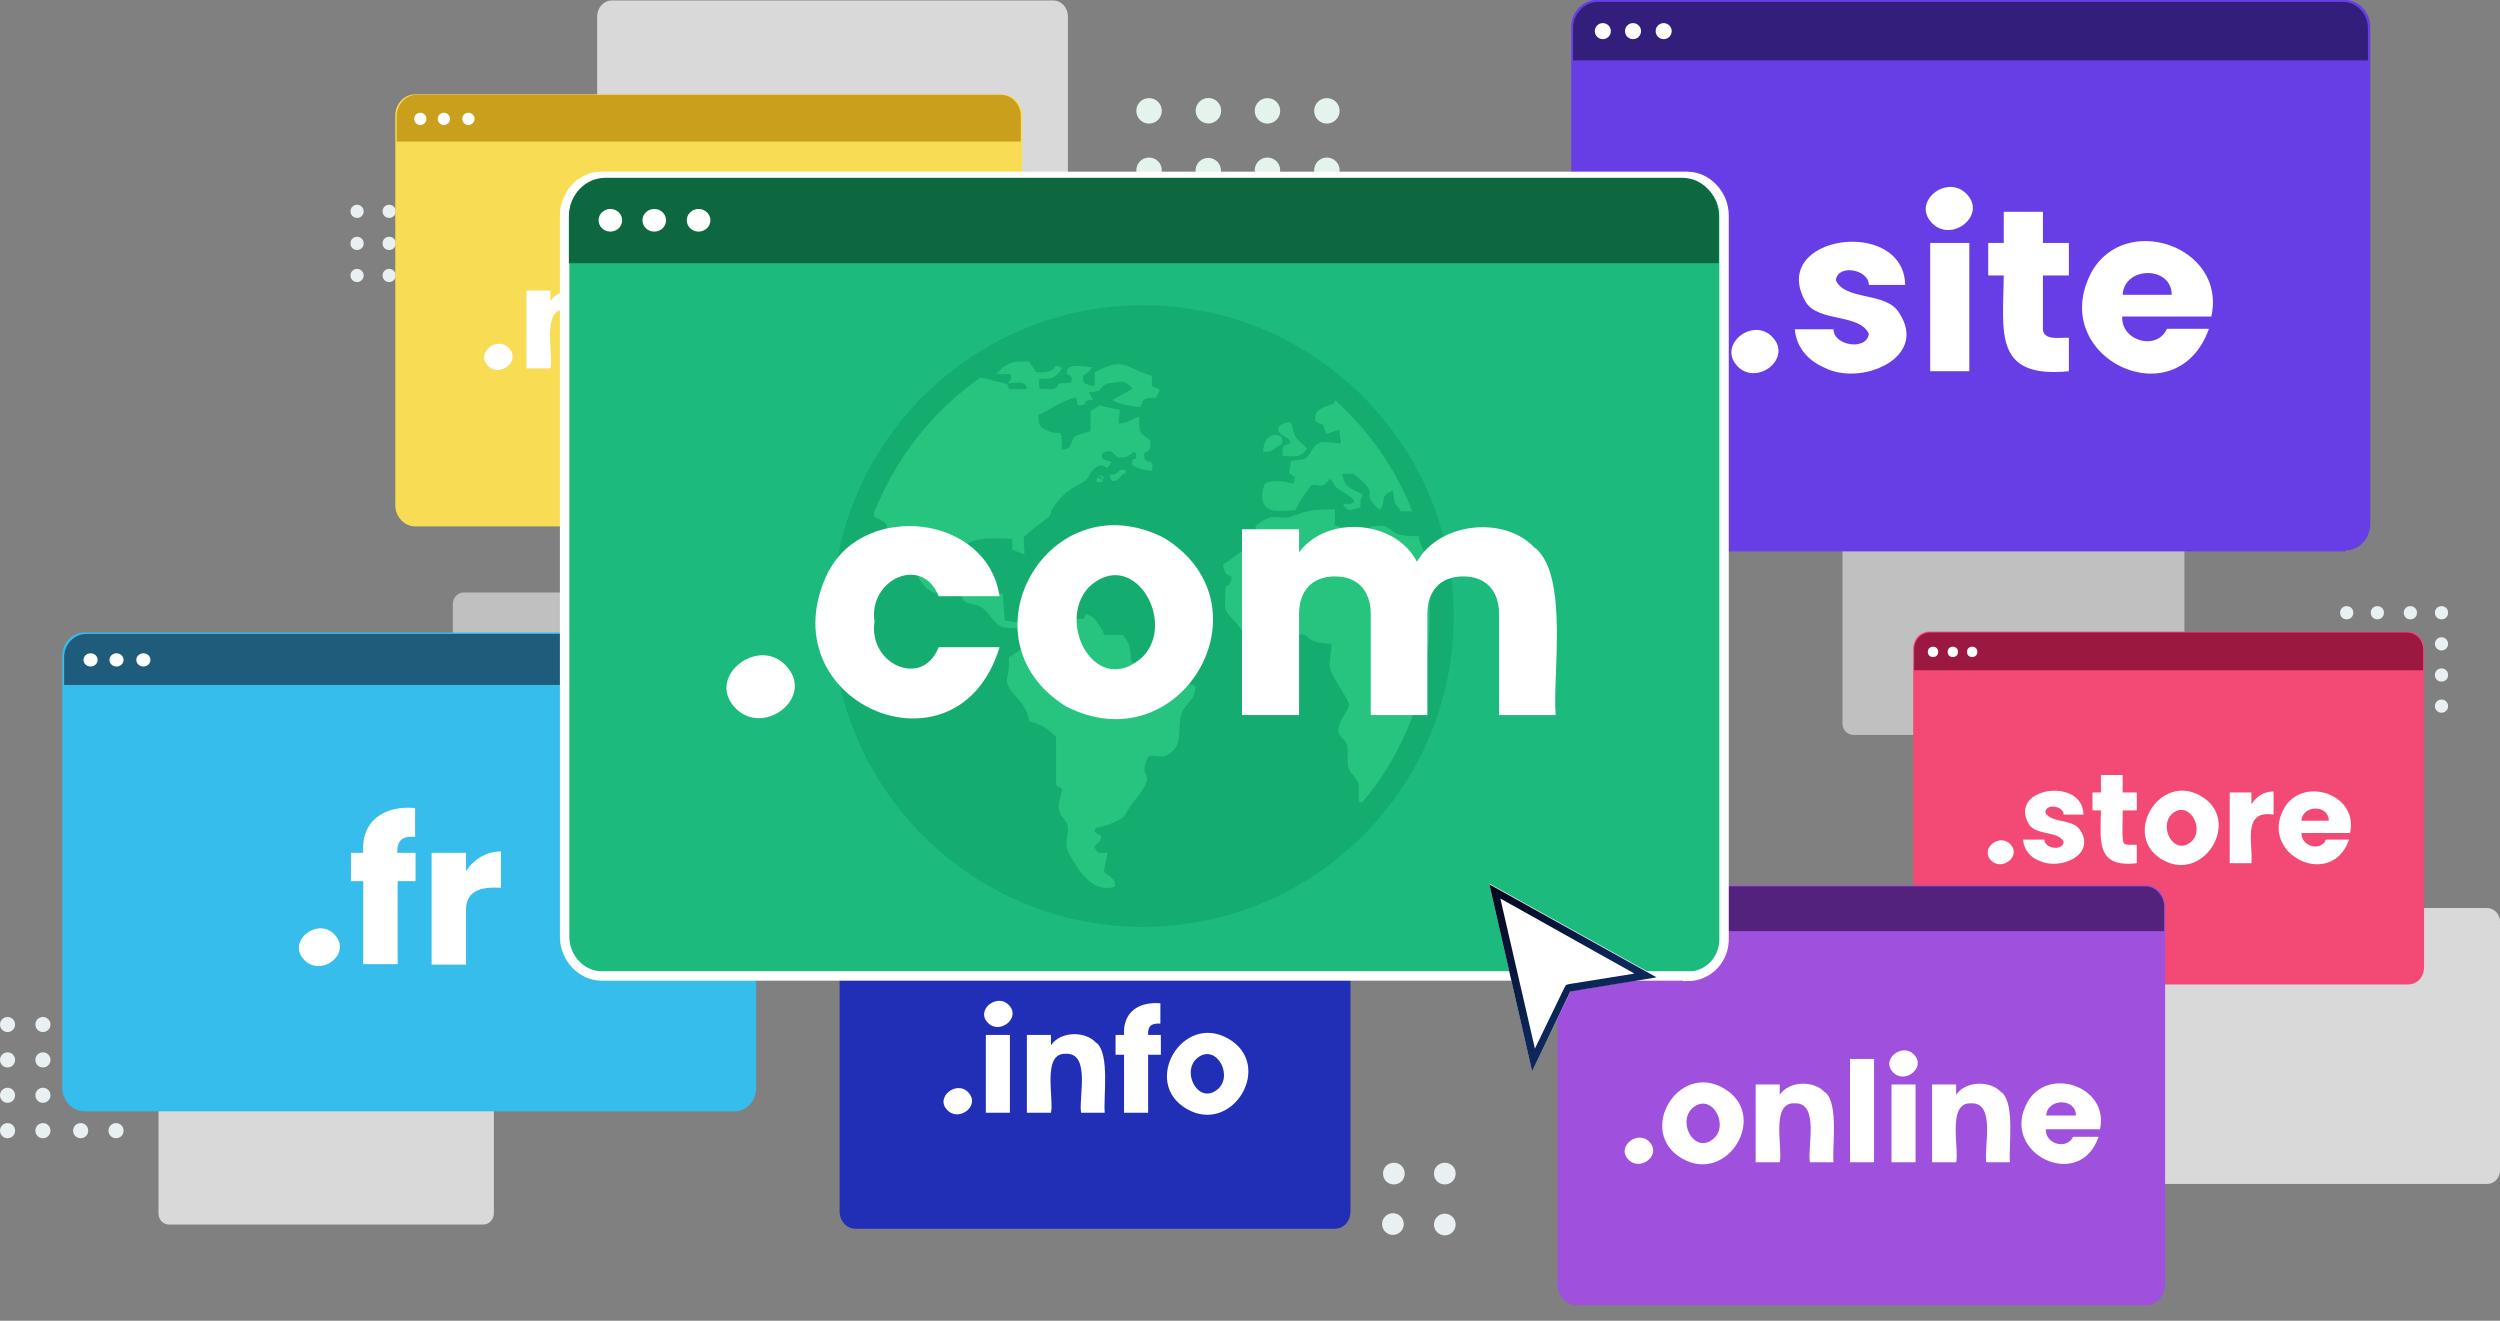 <?xml version="1.0" encoding="UTF-8"?>
<svg id="Calque_1" xmlns="http://www.w3.org/2000/svg" width="530" height="280" xmlns:xlink="http://www.w3.org/1999/xlink" version="1.1" viewBox="0 0 530 280">
  <rect x="0" y="0" width="530" height="280" fill="#808080" stroke="none"/>
  <!-- Generator: Adobe Illustrator 29.1.0, SVG Export Plug-In . SVG Version: 2.1.0 Build 142)  -->
  <defs>
    <style>
      .st0 {
        fill: #27c480;
      }

      .st1 {
        fill: #f24975;
      }

      .st2 {
        fill: #52227c;
      }

      .st3 {
        fill: #673de5;
      }

      .st4 {
        fill: #212fb7;
      }

      .st5 {
        fill: #0d6840;
      }

      .st6 {
        fill: #36bdec;
      }

      .st7 {
        fill: #15ad6f;
        fill-rule: evenodd;
      }

      .st8 {
        fill: #331e7c;
      }

      .st9, .st10, .st11 {
        isolation: isolate;
      }

      .st12 {
        fill: #e9f0f2;
      }

      .st13 {
        fill: #f7dc54;
      }

      .st14, .st10, .st11 {
        fill: #fff;
      }

      .st15 {
        fill: #9f50dd;
      }

      .st16 {
        fill: #9b1840;
      }

      .st17 {
        fill: url(#Dégradé_sans_nom);
      }

      .st18 {
        fill: #091360;
      }

      .st19 {
        fill: #1f5b7a;
      }

      .st20 {
        fill: #1cba7d;
        stroke: #fff;
        stroke-miterlimit: 10;
        stroke-width: 2px;
      }

      .st21 {
        fill: #e4f4ed;
      }

      .st22 {
        fill: #c99f1b;
      }

      .st10 {
        opacity: .7;
      }

      .st11 {
        opacity: .5;
      }
    </style>
    <linearGradient id="Dégradé_sans_nom" data-name="Dégradé sans nom" x1="334.3" y1="33.2" x2="313.6" y2="10.6" gradientTransform="translate(0 180)" gradientUnits="userSpaceOnUse">
      <stop offset="0" stop-color="#0d275b"/>
      <stop offset="1" stop-color="#04051c"/>
    </linearGradient>
  </defs>
  <path class="st10" d="M223.4,69.1h-93.7c-1.7,0-3.1-1.5-3.1-3.4V3.5c0-1.9,1.4-3.4,3.1-3.4h93.6c1.7,0,3.1,1.5,3.1,3.4v62.1c0,1.9-1.3,3.4-3.1,3.4h.1Z"/>
  <path class="st10" d="M527.3,251h-79.3c-1.4,0-2.7-1.3-2.7-2.9v-52.7c0-1.6,1.2-2.9,2.7-2.9h79.3c1.4,0,2.7,1.3,2.7,2.9v52.7c0,1.6-1.2,2.9-2.7,2.9h0Z"/>
  <path class="st11" d="M460.8,155.8h-67.9c-1.3,0-2.3-1.1-2.3-2.4v-45.1c0-1.3,1.1-2.4,2.3-2.4h67.9c1.3,0,2.3,1.1,2.3,2.4v45.1c0,1.3-1,2.4-2.2,2.4h0Z"/>
  <path class="st11" d="M166.2,175.5h-67.9c-1.3,0-2.3-1.1-2.3-2.4v-45.1c0-1.3,1.1-2.4,2.3-2.4h67.9c1.3,0,2.3,1.1,2.3,2.4v45.1c0,1.3-1,2.4-2.2,2.4h-.1Z"/>
  <path class="st10" d="M102.5,259.6H35.8c-1.3,0-2.2-1.1-2.2-2.4v-44.3c0-1.3,1-2.4,2.2-2.4h66.7c1.3,0,2.2,1.1,2.2,2.4v44.3c0,1.3-1,2.4-2.2,2.4h0Z"/>
  <g>
    <path class="st3" d="M497.1,116.9h-158.6c-3,0-5.4-2.6-5.4-5.7V5.7c0-3.1,2.4-5.7,5.4-5.7h158.6c3,0,5.4,2.6,5.4,5.7v105.3c0,3.1-2.3,5.7-5.3,5.7h0v.2Z"/>
    <path class="st8" d="M502.1,12.8h-168.6v-6.8c0-3.1,2.4-5.6,5.3-5.6h157.9c2.9,0,5.3,2.5,5.3,5.6v6.8h.2,0Z"/>
    <circle class="st14" cx="339.8" cy="6.6" r="1.7"/>
    <circle class="st14" cx="346.2" cy="6.6" r="1.7"/>
    <circle class="st14" cx="352.7" cy="6.6" r="1.7"/>
    <g class="st9">
      <path class="st14" d="M368.5,77.8c-4.6-4.5,2.9-10.6,7.1-6.5,4.6,4.5-2.9,10.5-7.1,6.5Z"/>
      <path class="st14" d="M386.7,77.9c-3.5-1.5-5.9-4.4-6.2-8.1h8.2c0,3.5,7,4.6,7.5,1-1.9-4.4-10.7-2.4-13.4-6.8-8.1-14.1,20.8-18.2,21.1-3.6h-7.7c0-3.3-6.6-4.5-7-1,1.9,4.4,10.7,2.4,13.4,6.9,6.4,9.6-8.2,15.7-15.9,11.6Z"/>
      <path class="st14" d="M409.7,47.4c-4.6-4.5,2.9-10.5,7.1-6.4,4.6,4.5-2.9,10.5-7.1,6.4ZM417.5,51.5v27.2h-8.3v-27.2h8.3Z"/>
      <path class="st14" d="M438.6,71.6v7.1c-16.1,1.6-13.9-8.3-13.8-20.3h-3.3v-6.9h3.3v-6.6h8.3v6.6h5.5v6.9h-5.5v10.9c-.3,3.1,3.6,2.2,5.5,2.3Z"/>
      <path class="st14" d="M468.7,67.1h-18.8c-.2,5.3,7.4,7.3,9.5,2.6h8.9c-6.9,19.3-34.5,6.1-24.9-12,7.1-12.8,28.7-5.5,25.4,9.4ZM460.4,62.5c0-6.2-10.1-6.1-10.4,0h10.4Z"/>
    </g>
  </g>
  <g>
    <g>
      <path class="st12" d="M0,239.7c0,.9.7,1.6,1.6,1.6s1.6-.7,1.6-1.6-.7-1.6-1.6-1.6-1.6.7-1.6,1.6Z"/>
      <circle class="st12" cx="1.6" cy="232.2" r="1.6"/>
      <path class="st12" d="M0,224.7c0,.9.7,1.6,1.6,1.6s1.6-.7,1.6-1.6-.7-1.6-1.6-1.6-1.6.7-1.6,1.6Z"/>
      <circle class="st12" cx="1.6" cy="217.2" r="1.6"/>
      <path class="st12" d="M7.5,239.7c0,.9.7,1.6,1.6,1.6s1.6-.7,1.6-1.6-.7-1.6-1.6-1.6-1.6.7-1.6,1.6Z"/>
      <path class="st12" d="M15.5,239.7c0,.9.7,1.6,1.6,1.6s1.6-.7,1.6-1.6-.7-1.6-1.6-1.6-1.6.7-1.6,1.6Z"/>
      <path class="st12" d="M23,239.7c0,.9.7,1.6,1.6,1.6s1.6-.7,1.6-1.6-.7-1.6-1.6-1.6-1.6.7-1.6,1.6Z"/>
      <circle class="st12" cx="9.1" cy="232.2" r="1.6"/>
      <path class="st12" d="M7.5,224.7c0,.9.7,1.6,1.6,1.6s1.6-.7,1.6-1.6-.7-1.6-1.6-1.6-1.6.7-1.6,1.6Z"/>
      <circle class="st12" cx="9.1" cy="217.2" r="1.6"/>
    </g>
    <path class="st6" d="M155.7,235.6H17.9c-2.5,0-4.7-2.2-4.7-5v-91.5c0-2.8,2.1-5,4.7-5h137.7c2.5,0,4.7,2.2,4.7,5v91.5c0,2.8-2,5-4.6,5h0Z"/>
    <path class="st19" d="M160.1,145.2H13.6v-5.9c0-2.7,2.1-4.9,4.7-4.9h137.2c2.5,0,4.7,2.2,4.7,4.9v5.9h0Z"/>
    <ellipse class="st14" cx="19.2" cy="139.9" rx="1.5" ry="1.4"/>
    <ellipse class="st14" cx="24.7" cy="139.9" rx="1.5" ry="1.4"/>
    <ellipse class="st14" cx="30.4" cy="139.9" rx="1.5" ry="1.4"/>
    <g class="st9">
      <path class="st14" d="M64.6,203.6c-4-3.9,2.6-9.2,6.2-5.6,4,4-2.5,9.2-6.2,5.6Z"/>
      <path class="st14" d="M88.2,186.8h-3.9v17.6h-7.3v-17.6h-2.6v-6h2.6c-.5-6.8,4.5-10.1,11-9.5v6.1c-2.7-.2-3.8.7-3.8,3.4h3.9v6Z"/>
      <path class="st14" d="M102,181.6c1.3-.7,2.7-1.1,4.2-1.1v7.7c-4-.2-7.7.4-7.4,5.3,0,0,0,11,0,11h-7.3v-23.7h7.3v3.9c.8-1.3,1.9-2.3,3.2-3.1Z"/>
    </g>
  </g>
  <g>
    <path class="st1" d="M510.5,208.7h-101.5c-1.9,0-3.4-1.6-3.4-3.7v-67.4c0-2.1,1.5-3.7,3.4-3.7h101.5c1.9,0,3.4,1.6,3.4,3.7v67.4c0,2.1-1.4,3.7-3.4,3.7h0Z"/>
    <g>
      <path class="st12" d="M519,129.9c0-.8-.6-1.4-1.4-1.4s-1.4.6-1.4,1.4.6,1.4,1.4,1.4,1.4-.6,1.4-1.4Z"/>
      <circle class="st12" cx="517.6" cy="136.5" r="1.4"/>
      <path class="st12" d="M519,143.1c0-.8-.6-1.4-1.4-1.4s-1.4.6-1.4,1.4.6,1.4,1.4,1.4,1.4-.6,1.4-1.4Z"/>
      <circle class="st12" cx="517.6" cy="149.7" r="1.4"/>
      <path class="st12" d="M512.4,129.9c0-.8-.6-1.4-1.4-1.4s-1.4.6-1.4,1.4.6,1.4,1.4,1.4,1.4-.6,1.4-1.4Z"/>
      <path class="st12" d="M505.4,129.9c0-.8-.6-1.4-1.4-1.4s-1.4.6-1.4,1.4.6,1.4,1.4,1.4,1.4-.6,1.4-1.4Z"/>
      <path class="st12" d="M498.9,129.9c0-.8-.6-1.4-1.4-1.4s-1.4.6-1.4,1.4.6,1.4,1.4,1.4,1.4-.6,1.4-1.4Z"/>
    </g>
    <path class="st16" d="M513.7,142.1h-107.9v-4.4c0-2,1.5-3.6,3.4-3.6h101.1c1.9,0,3.4,1.6,3.4,3.6v4.4h0Z"/>
    <circle class="st14" cx="409.8" cy="138.2" r="1.1"/>
    <circle class="st14" cx="414" cy="138.2" r="1.1"/>
    <circle class="st14" cx="418.1" cy="138.2" r="1.1"/>
    <g class="st9">
      <path class="st14" d="M422.2,182.5c-2.6-2.5,1.6-5.9,3.9-3.6,2.6,2.5-1.6,5.8-3.9,3.6Z"/>
      <path class="st14" d="M432.3,182.5c-1.9-.8-3.3-2.4-3.4-4.5h4.5c0,1.9,3.9,2.5,4.1.5-1-2.4-5.9-1.3-7.4-3.8-4.5-7.8,11.5-10.1,11.6-2h-4.2c0-1.8-3.7-2.5-3.9-.5,1.1,2.4,5.9,1.3,7.4,3.8,3.5,5.3-4.5,8.7-8.8,6.4Z"/>
      <path class="st14" d="M453,179.1v3.9c-8.7,1-7.7-4.7-7.6-11.2h-1.8v-3.8h1.8v-3.7h4.6v3.7h3v3.8h-3c.1.7-.3,6.6.3,7,.4.5,2.1.2,2.7.3Z"/>
      <path class="st14" d="M458.5,182.3c-8.8-5-.8-18.6,8-13.6,8.9,5,.8,18.6-8,13.6ZM464.7,178.3c2.8-2.9-.9-9-4.4-5.6-2.7,2.9.8,9,4.4,5.6Z"/>
      <path class="st14" d="M479.3,168.5c.8-.5,1.7-.7,2.7-.7v4.9c-6.8-1.1-4.3,6.3-4.7,10.3h-4.6v-15h4.6v2.5c.5-.8,1.2-1.5,2-2Z"/>
      <path class="st14" d="M498.3,176.6h-10.4c0,2.9,4.1,4,5.2,1.4h4.9c-3.7,10.7-19.2,3.2-13.8-6.6,3.9-7,15.9-3.1,14,5.2ZM493.7,174c0-3.5-5.6-3.4-5.8,0h5.8Z"/>
    </g>
  </g>
  <g>
    <path class="st4" d="M282.9,260.5h-101.5c-1.9,0-3.4-1.6-3.4-3.7v-67.4c0-2.1,1.5-3.7,3.4-3.7h101.5c1.9,0,3.4,1.6,3.4,3.7v67.4c0,2.1-1.4,3.7-3.4,3.7h0Z"/>
    <g>
      <path class="st12" d="M291.4,181.7c0-.8-.6-1.4-1.4-1.4s-1.4.6-1.4,1.4.6,1.4,1.4,1.4,1.4-.6,1.4-1.4Z"/>
      <circle class="st12" cx="290" cy="188.3" r="1.4"/>
      <path class="st12" d="M291.4,194.9c0-.8-.6-1.4-1.4-1.4s-1.4.6-1.4,1.4.6,1.4,1.4,1.4,1.4-.6,1.4-1.4Z"/>
      <circle class="st12" cx="290" cy="201.5" r="1.4"/>
      <path class="st12" d="M284.8,181.7c0-.8-.6-1.4-1.4-1.4s-1.4.6-1.4,1.4.6,1.4,1.4,1.4,1.4-.6,1.4-1.4Z"/>
      <path class="st12" d="M277.8,181.7c0-.8-.6-1.4-1.4-1.4s-1.4.6-1.4,1.4.6,1.4,1.4,1.4,1.4-.6,1.4-1.4Z"/>
      <path class="st12" d="M271.3,181.7c0-.8-.6-1.4-1.4-1.4s-1.4.6-1.4,1.4.6,1.4,1.4,1.4,1.4-.6,1.4-1.4Z"/>
    </g>
    <path class="st18" d="M286.2,193.9h-107.9v-4.4c0-2,1.5-3.6,3.4-3.6h101.1c1.9,0,3.4,1.6,3.4,3.6v4.4Z"/>
    <circle class="st14" cx="182.3" cy="190" r="1.1"/>
    <circle class="st14" cx="186.4" cy="190" r="1.1"/>
    <circle class="st14" cx="190.5" cy="190" r="1.1"/>
    <g class="st9">
      <path class="st14" d="M200.9,235.4c-2.8-2.7,1.8-6.4,4.3-3.9,2.8,2.8-1.8,6.4-4.3,3.9Z"/>
      <path class="st14" d="M209.5,216.9c-2.8-2.7,1.8-6.4,4.3-3.9,2.8,2.7-1.8,6.4-4.3,3.9ZM214.1,219.4v16.5h-5.1v-16.5h5.1Z"/>
      <path class="st14" d="M232.5,221.1c2.8,2.5,1.4,11.4,1.7,14.8h-5c-.6-2.9,2.1-12.7-3.2-12.5-5.2-.3-2.5,9.6-3.2,12.5h-5.1v-16.5h5.1v2.2c2-3,7.3-3.1,9.6-.5Z"/>
      <path class="st14" d="M246.1,223.6h-2.7v12.3h-5.1v-12.3h-1.8v-4.2h1.8c-.3-4.8,3.1-7.1,7.7-6.7v4.3c-1.9-.1-2.7.5-2.6,2.4h2.7v4.2Z"/>
      <path class="st14" d="M251.6,235.1c-9.7-5.6-.9-20.5,8.8-14.9,9.8,5.6.9,20.5-8.8,14.9ZM258.4,230.7c3.1-3.2-1-9.9-4.9-6.1-3,3.2.9,9.9,4.9,6.1Z"/>
    </g>
  </g>
  <g>
    <path class="st15" d="M455.1,276.7h-120.9c-2.2,0-4-2-4-4.4v-80.2c0-2.4,1.9-4.4,4-4.4h120.8c2.2,0,4,2,4,4.4v80.2c0,2.4-1.7,4.4-4,4.4h.1Z"/>
    <path class="st2" d="M458.9,197.4h-128.4v-5.2c0-2.4,1.8-4.3,4-4.3h120.3c2.2,0,4,2,4,4.3v5.2h.1Z"/>
    <circle class="st14" cx="335.3" cy="192.7" r="1.3"/>
    <circle class="st14" cx="340.2" cy="192.7" r="1.3"/>
    <circle class="st14" cx="345.1" cy="192.7" r="1.3"/>
    <g class="st9">
      <path class="st14" d="M345.3,245.9c-2.8-2.7,1.8-6.4,4.3-3.9,2.8,2.8-1.8,6.4-4.3,3.9Z"/>
      <path class="st14" d="M356.6,245.6c-9.7-5.6-.9-20.5,8.8-14.9,9.8,5.6.9,20.5-8.8,14.9ZM363.5,241.2c3.1-3.2-1-9.9-4.9-6.1-3,3.2.9,9.9,4.9,6.1Z"/>
      <path class="st14" d="M387,231.6c2.8,2.5,1.4,11.4,1.7,14.8h-5c-.6-2.9,2.1-12.7-3.2-12.5-5.2-.3-2.5,9.6-3.2,12.5h-5.1v-16.5h5.1v2.2c2-3,7.3-3.1,9.6-.5Z"/>
      <path class="st14" d="M397.3,224.5v21.9h-5.1v-21.9h5.1Z"/>
      <path class="st14" d="M401.4,227.4c-2.8-2.7,1.8-6.4,4.3-3.9,2.8,2.7-1.8,6.4-4.3,3.9ZM406.1,229.9v16.5h-5.1v-16.5h5.1Z"/>
      <path class="st14" d="M424.4,231.6c2.8,2.5,1.4,11.4,1.7,14.8h-5c-.6-2.9,2.1-12.7-3.2-12.5-5.2-.3-2.5,9.6-3.2,12.5h-5.1v-16.5h5.1v2.2c2-3,7.3-3.1,9.6-.5Z"/>
      <path class="st14" d="M445.2,239.4h-11.5c-.1,3.2,4.5,4.4,5.8,1.6h5.4c-4,11.8-21.1,3.5-15.1-7.3,4.3-7.8,17.4-3.4,15.4,5.7ZM440.1,236.5c0-3.8-6.1-3.7-6.3,0h6.3Z"/>
    </g>
  </g>
  <g>
    <g>
      <circle class="st12" cx="75.7" cy="58.4" r="1.4"/>
      <path class="st12" d="M74.3,51.6c0,.8.6,1.4,1.4,1.4s1.4-.6,1.4-1.4-.6-1.4-1.4-1.4-1.4.6-1.4,1.4Z"/>
      <circle class="st12" cx="75.7" cy="44.8" r="1.4"/>
      <circle class="st12" cx="82.5" cy="58.4" r="1.4"/>
      <path class="st12" d="M81.1,51.6c0,.8.6,1.4,1.4,1.4s1.4-.6,1.4-1.4-.6-1.4-1.4-1.4-1.4.6-1.4,1.4Z"/>
      <circle class="st12" cx="82.5" cy="44.8" r="1.4"/>
    </g>
    <path class="st13" d="M212.5,111.6h-124.5c-2.3,0-4.2-2.1-4.2-4.5V24.5c0-2.5,1.9-4.5,4.2-4.5h124.5c2.3,0,4.2,2.1,4.2,4.5v82.7c0,2.5-1.8,4.5-4.1,4.5h0Z"/>
    <g class="st9">
      <path class="st14" d="M103.5,77.6c-2.8-2.7,1.8-6.4,4.3-3.9,2.8,2.8-1.8,6.4-4.3,3.9Z"/>
      <path class="st14" d="M126.4,63.3c2.8,2.5,1.4,11.4,1.7,14.8h-5c-.6-2.9,2.1-12.7-3.2-12.5-5.2-.3-2.5,9.6-3.2,12.5h-5.1v-16.5h5.1v2.2c2-3,7.3-3.1,9.6-.5Z"/>
      <path class="st14" d="M131.6,65.3c1.9-4.4,8.8-5.6,11.4-1.4v-2.3h5.1v16.5h-5.1v-2.3c-6.4,7.8-15.8-3.2-11.4-10.4ZM141.9,66.9c-3.8-3.8-8.4,2.6-5.1,6,3.8,3.8,8.4-2.6,5.1-6Z"/>
      <path class="st14" d="M177.7,63.3c3,2.5,1.5,11.4,1.8,14.8h-5c-.6-2.8,2.1-12.7-3.2-12.3-5.2-.4-2.5,9.5-3.2,12.3h-5c-.6-2.8,2.1-12.7-3.2-12.3-5.2-.4-2.5,9.5-3.2,12.3h-5.1v-16.5h5.1v2.1c2.5-3.4,8.5-2.9,10.4.8,2-3.6,7.8-4.1,10.5-1.2Z"/>
      <path class="st14" d="M198.6,71.1h-11.5c-.1,3.2,4.5,4.4,5.8,1.6h5.4c-4,11.8-21.1,3.5-15.1-7.3,4.3-7.8,17.4-3.4,15.4,5.7ZM193.5,68.2c0-3.8-6.1-3.7-6.3,0h6.3Z"/>
    </g>
    <path class="st22" d="M216.5,30H84.1v-5.4c0-2.4,1.9-4.5,4.2-4.5h123.9c2.3,0,4.2,2,4.2,4.5v5.4h.1Z"/>
    <circle class="st14" cx="89.1" cy="25.2" r="1.3"/>
    <circle class="st14" cx="94.1" cy="25.2" r="1.3"/>
    <circle class="st14" cx="99.3" cy="25.2" r="1.3"/>
  </g>
  <g>
    <g>
      <path class="st21" d="M243.6,20.8c-1.5,0-2.7,1.2-2.7,2.7s1.2,2.7,2.7,2.7,2.7-1.2,2.7-2.7-1.2-2.7-2.7-2.7Z"/>
      <circle class="st21" cx="256.1" cy="23.5" r="2.7" transform="translate(174.4 267.3) rotate(-76.7)"/>
      <path class="st21" d="M268.7,20.8c-1.5,0-2.7,1.2-2.7,2.7s1.2,2.7,2.7,2.7,2.7-1.2,2.7-2.7-1.2-2.7-2.7-2.7Z"/>
      <circle class="st21" cx="281.3" cy="23.5" r="2.7"/>
      <path class="st21" d="M243.6,33.4c-1.5,0-2.7,1.2-2.7,2.7s1.2,2.7,2.7,2.7,2.7-1.2,2.7-2.7-1.2-2.7-2.7-2.7Z"/>
      <circle class="st21" cx="256.1" cy="36.1" r="2.7" transform="translate(162.1 277.1) rotate(-76.7)"/>
      <path class="st21" d="M268.7,33.4c-1.5,0-2.7,1.2-2.7,2.7s1.2,2.7,2.7,2.7,2.7-1.2,2.7-2.7-1.2-2.7-2.7-2.7Z"/>
      <circle class="st21" cx="281.3" cy="36.1" r="2.7"/>
    </g>
    <path class="st20" d="M357.8,206.9H127.5c-4.2,0-7.8-3.8-7.8-8.3V45.7c0-4.6,3.5-8.3,7.8-8.3h230.2c4.2,0,7.8,3.8,7.8,8.3v153c.2,4.6-3.3,8.3-7.7,8.3h0Z"/>
    <circle class="st0" cx="242.3" cy="130.6" r="65.8"/>
    <path class="st7" d="M242.3,64.7c36.4,0,65.9,29.5,65.9,65.9s-29.5,65.9-65.9,65.9-65.9-29.5-65.9-65.9,29.5-65.9,65.9-65.9h0ZM232.9,101.1c-.5.6-.4,0-.4,1.1,1.7,0,1,0,1.3-.4l-1.1-.6h.2ZM233.9,101.7v-.7l-.4-.2h-.4q-.4,0-.2.4c0-.4-.2-.4.2-.4l.8,1h0ZM185.3,108.3v1.3c5.5,2.1.6,2.9,3.4,7.5,1.3,2.1,1,3,3.8,3,.2-2.1-.4-2.3-1.4-3.9-.7-1-1.5-3.5-.9-4.7,2.3,0,.8,2.5,2.2,4.6.5.8,2.7,3.5,2.6,4.2,0,1.6-1.4,1.2,1.3,4.3,1,1.2,3.7,1.3,5.2,1.8,1.5-.4-.6-.9,2.3-.5l.3,1c.4,1,1.5,1,2.6,1.3,3,.7,3.4,3.6,5.5,4.6.8.4,3.6.4,4.6.4l.4,4.1c-1,.4-2.4,1.5-3.3,2.1,0,1.7,0,2.9-.4,4.4-.5,3,4.1,4.4,4.7,9.1,2.7.6,4.1,1.8,5.7,3.3v10c.4,1.2.3,0,1.3,1.2-.9,3.2-1.3,4.2.5,6.4,1.8,2.1-.5,4.4.9,7.1,2,3.5,4.8,8.5,9.7,7.1.4-1.8-1.4-2.2-2.3-3.3l.8-3.9c-2.2,0-1.9.3-2.8-1.2.7-1.3,1.2-.6,1.5-2.3-.5-.6-1.1-.4-1.5-1.2.5-1.3.4,0,4.9-2.1,2-.9,1.9-2.2,3.3-3.9,6.3-7.6.2-4.2,3.4-9.9,2.7,0,2.9.7,4.8-.8,2.9-2.2.5-6.7,2.9-9.6,1.4-1.8,1.6-1.4,2.2-4.2-.9-.8-1.6-.4-2.5-1.3-.9-.9-.6-1.7-1.9-2.3-1.7,0-3.9.2-5.3-.2-1.3-.4-2.7-1.1-4-1.5-.2-2.8-.2-3.9-1.8-5.7h-3.9c-.4-1-.9-1.8-1.5-2.7-1-1.4-1-.9-2.3-1.8l-.6,1.1h-3.5c-1.7-2.2-2.6-2.3-5.5-2.5-.5.9-2.2,3-3,3.6l-4.7-.8-.4-5.6-3.5-.6c.7-1.9,1.8-2.3.8-4.1-3.9,1.6-2.5,3.3-7.5,2.6-.9-1.4-1.3-2.4-.6-4.4,2.3-6,6.9-5.3,12.8-5.2v2.3l2.6,1.1-.2-3.7c1.8-1.7,2.4-2.1,4.7-3.8s-.6-.5,3.6-5c1.7-1.8,3.9-2.4,5.1-3.5l.7-1.1v-.2c1.3-1.4,1.9-2.2,3.7-1.1l.8-1.2c-.6-.4-1.4-.4-2-.9v-1c1.9-.9,2.1-.4,3.3.9,2.4,0,1.9-.3,2.8-.7,1-.5-.8-.4,1.1-.4.2,2.8-.9.2-.8,2.6.7.7,3.2,1.3,4.2,1.3.6-3-1.3-1.1-1.6-2.9-.4-2.1,1.4.3,1.3-3.5l-1.6-1.2c-1.1-.8-.7-2.7-.8-3.9-1.7.5-2.5,1.5-4.4,1.5l.3-2.9c-6.6-1.3-3-1.3-6.2.2v4.3c-1.3.5-3,.6-3.6,1.5-.9,1.3-.2,2.3-2.5,2.4,0-5.5-.2-2.4-3.5-4.2-1.3-.6-1.4-1.5-1.5-3.1,3.1-1.4,4.2-2.7,8-3.8l.4,1.7c3,0,0-.8,3.2-1.2l-.6-1.1c-.4-.9,0,1.2-.2-.5,3.7,0,1.7-1.5,4.5-1.9,3.1-.4,3-.6,4.7,1.2l-4.3,2.4c1.3.9,4.1,1.3,6,1.5.5-2.2,1.3-1.9,3.3-2l.8-1.7-1.7-.7v-2.2c-5.5-1.6-5.7-4.2-12.1-.8v2.9c-.9,0-1.4-.2-2.3-.6l-.3-1.5c.8-.4,1.5-1,2-1.8-1.3-.2-5.3-1-5.4,1,0,.8,1.5.3,1,2.2l-2.6.2c-.6,1.4-1,1.3-4.2,1.1v-2.1c2.5,0,3.5,0,4.9-2.3-2.8-1.4,0,1.3-5.6.9-.4-.9-1-1.4-1.5-2.3-2.9,0-3.6,0-5.6,1.4l-1.3,1.3h3c.4,1.3,0,1.1-.5,2,2.9-.4,3.6-.4,4.1,1.2h-3.8c-1.1-1.6.4-.7-1.2-1.3-.4-.2-1.3-.2-1.9-.4-1.4-.5-2-.6-3.1-.7-9.9,6.9-17.7,16.7-22.3,28.1h.3-.5,0ZM233.1,100.7q-.4,0-.2.4c0-.4-.2-.4.2-.4q-.4,0-.2.4l.2-.4h0ZM235.2,100.7c.6,2.9,2.6,0,2.6,0,.9-.8.4.5.9-.8,0,0,0-.4-.8-.3-.9,0-.4.5-1.5.9-.8.3-.2-.2-1.2.3h0ZM267.6,95.8c1.8,0,1.6,0,2.9-.9s1.6-.7,1.2-2.3c-2.5-1.3-3.9.9-3.9,3.2h-.2ZM271.8,96.6c3.6.4,4.2,0,5.3-1.5l-2.2-2.1c-.9-1.4-.6-2.1-1.3-3.5-2.8.2-3.5,1.8-1.3,3,2.5,1.4.6,1.7.6,1.7-.8.6-.4-.4-1,.8v1.5h-.1ZM283,85.1c-.4.9-1.1.6-2.5,1.3-1.3.6-1.9,1.3-1.6,2.9,1.8,1.3,1.3-.4,2.3,2.7l2.7-.9.4,2.9c-2.5,0-4.5-1.1-5.9,1-1.6,2.5-1,2.3-4.7,2.7l-.4,2.6,1.3.9-.4,1.3c-2.1-.4-3.9-.9-6,0-.2.2-2.3,5.6,2.6,5.8,1.3,0,2.6,0,3.9-.2.6-1.9,3.1-5,3.3-5.2,1.3-.4,1.5.3,2.4,0,.4,0,1.3-1.1,1.6-1.4,1.8,2.3,0,1,3.9,3.6.6.4,1,.5,1.2,1.3-1,.7-1,.4-2.4.4.9,1.7,1.6,1.5,3.7.7,0-1.9,0-1.2.5-2.7-3.3-1.6-3.7-1.5-4.4-4.3,2,0,2.1-.4,3.3.6,5.3,4.5,0,2.8,4.7,7,1.6-1.7-.4-2.9,2.8-4.1.4,3.5.4,2.3,1.7,4.4h2.4c-3.5-9-9.1-17-16.2-23.4h-.2,0ZM301,113.6c-1.7.2-4.1,0-5.2-.6-2.1-1.4-1.9-1.9-5.4-1.3v1.9s-7.3-2.2-7.4-2.2v-3.4c-4.4,0-5.8.2-8.9,1.4-3.2,1.2-3.9-1.3-7.9,2.1,0,4.4.4,3-3.3,5.6-1.1.8-2.5,2-3.6,2.5.4,2.8,1,2,1.8,2.7-.4,3-1,1-1.3,2.3,0,5.4-.8,3.9,2,7.2,2.1,2.3,3,4.4,5.1,4.4s1.3-.2,1.9-.3h2.3c3.5,0,1.9-.5,3.6-1.1,3.7-1.2.5,1.4,7.6,1.7-.4,5.7-1.1,4.3,1.5,8.8,2.9,5,2.7,3.4.6,7.3-2,3.8,1.1,3.6,1.3,5.8v3c0,2.1.9,2.3,1.8,3.8,1.1,1.6.2,2.9.7,4.9h.6c9-10.6,14.3-24.3,14.3-39.3s-.8-11.6-2.4-17h0l.3-.2Z"/>
    <path class="st5" d="M364.5,55.8H120.6v-9.9c0-4.6,3.5-8.2,7.7-8.2h228.4c4.2,0,7.7,3.7,7.7,8.2v9.9h0Z"/>
    <ellipse class="st14" cx="129.4" cy="46.7" rx="2.5" ry="2.4"/>
    <ellipse class="st14" cx="138.7" cy="46.7" rx="2.5" ry="2.4"/>
    <ellipse class="st14" cx="148.1" cy="46.7" rx="2.5" ry="2.4"/>
    <g class="st9">
      <path class="st14" d="M156.1,150.3c-6.7-6.5,4.3-15.4,10.3-9.4,6.7,6.6-4.2,15.3-10.3,9.4Z"/>
      <path class="st14" d="M175.7,121.1c7.7-14.8,33.6-12,36.2,5.3h-12.9c-3.5-8.9-15-3.5-13.6,5.4-1.4,8.9,10.1,14.3,13.6,5.4h12.9c-8.9,29.4-50.1,11.5-36.2-16.2Z"/>
      <path class="st14" d="M225.9,149.7c-22.9-14.4-3.4-48.2,21-35.6,23.1,14.4,3.3,48.2-21,35.6ZM242.3,139.2c7.3-7.6-2.3-23.6-11.6-14.6-6.9,7.8,1.9,23.6,11.6,14.6Z"/>
      <path class="st14" d="M325.5,116.2c7.1,5.9,3.6,27.2,4.3,35.4h-12v-21.4c0-4.9-2.7-8-7.6-8-4.9,0-7.6,3.1-7.6,8,0,0,0,21.4,0,21.4h-12v-21.4c0-4.9-2.7-8-7.6-8-4.9,0-7.6,3.1-7.6,8,0,0,0,21.4,0,21.4h-12.1v-39.4h12.1v4.9c5.9-8,20.4-6.9,25,2,4.8-8.5,18.7-9.8,25-2.9Z"/>
    </g>
  </g>
  <g>
    <path class="st12" d="M308.6,248.8c0-1.3-1-2.3-2.3-2.3s-2.3,1-2.3,2.3,1,2.3,2.3,2.3,2.3-1,2.3-2.3Z"/>
    <circle class="st12" cx="306.3" cy="259.6" r="2.3"/>
    <path class="st12" d="M297.8,248.8c0-1.3-1-2.3-2.3-2.3s-2.3,1-2.3,2.3,1,2.3,2.3,2.3,2.3-1,2.3-2.3Z"/>
    <circle class="st12" cx="295.3" cy="259.5" r="2.3"/>
  </g>
  <g>
    <polygon class="st14" points="315.7 187.3 324.8 227 333 210.1 351.3 207.1 315.7 187.3"/>
    <path class="st17" d="M318.1,190.5l28.4,15.9-13.7,2.2-.8.2-.4.7-6.2,12.8-7.3-31.7M315.7,187.3l9.1,39.8,8.1-16.9,18.3-3-35.6-19.8h.1Z"/>
  </g>
</svg>